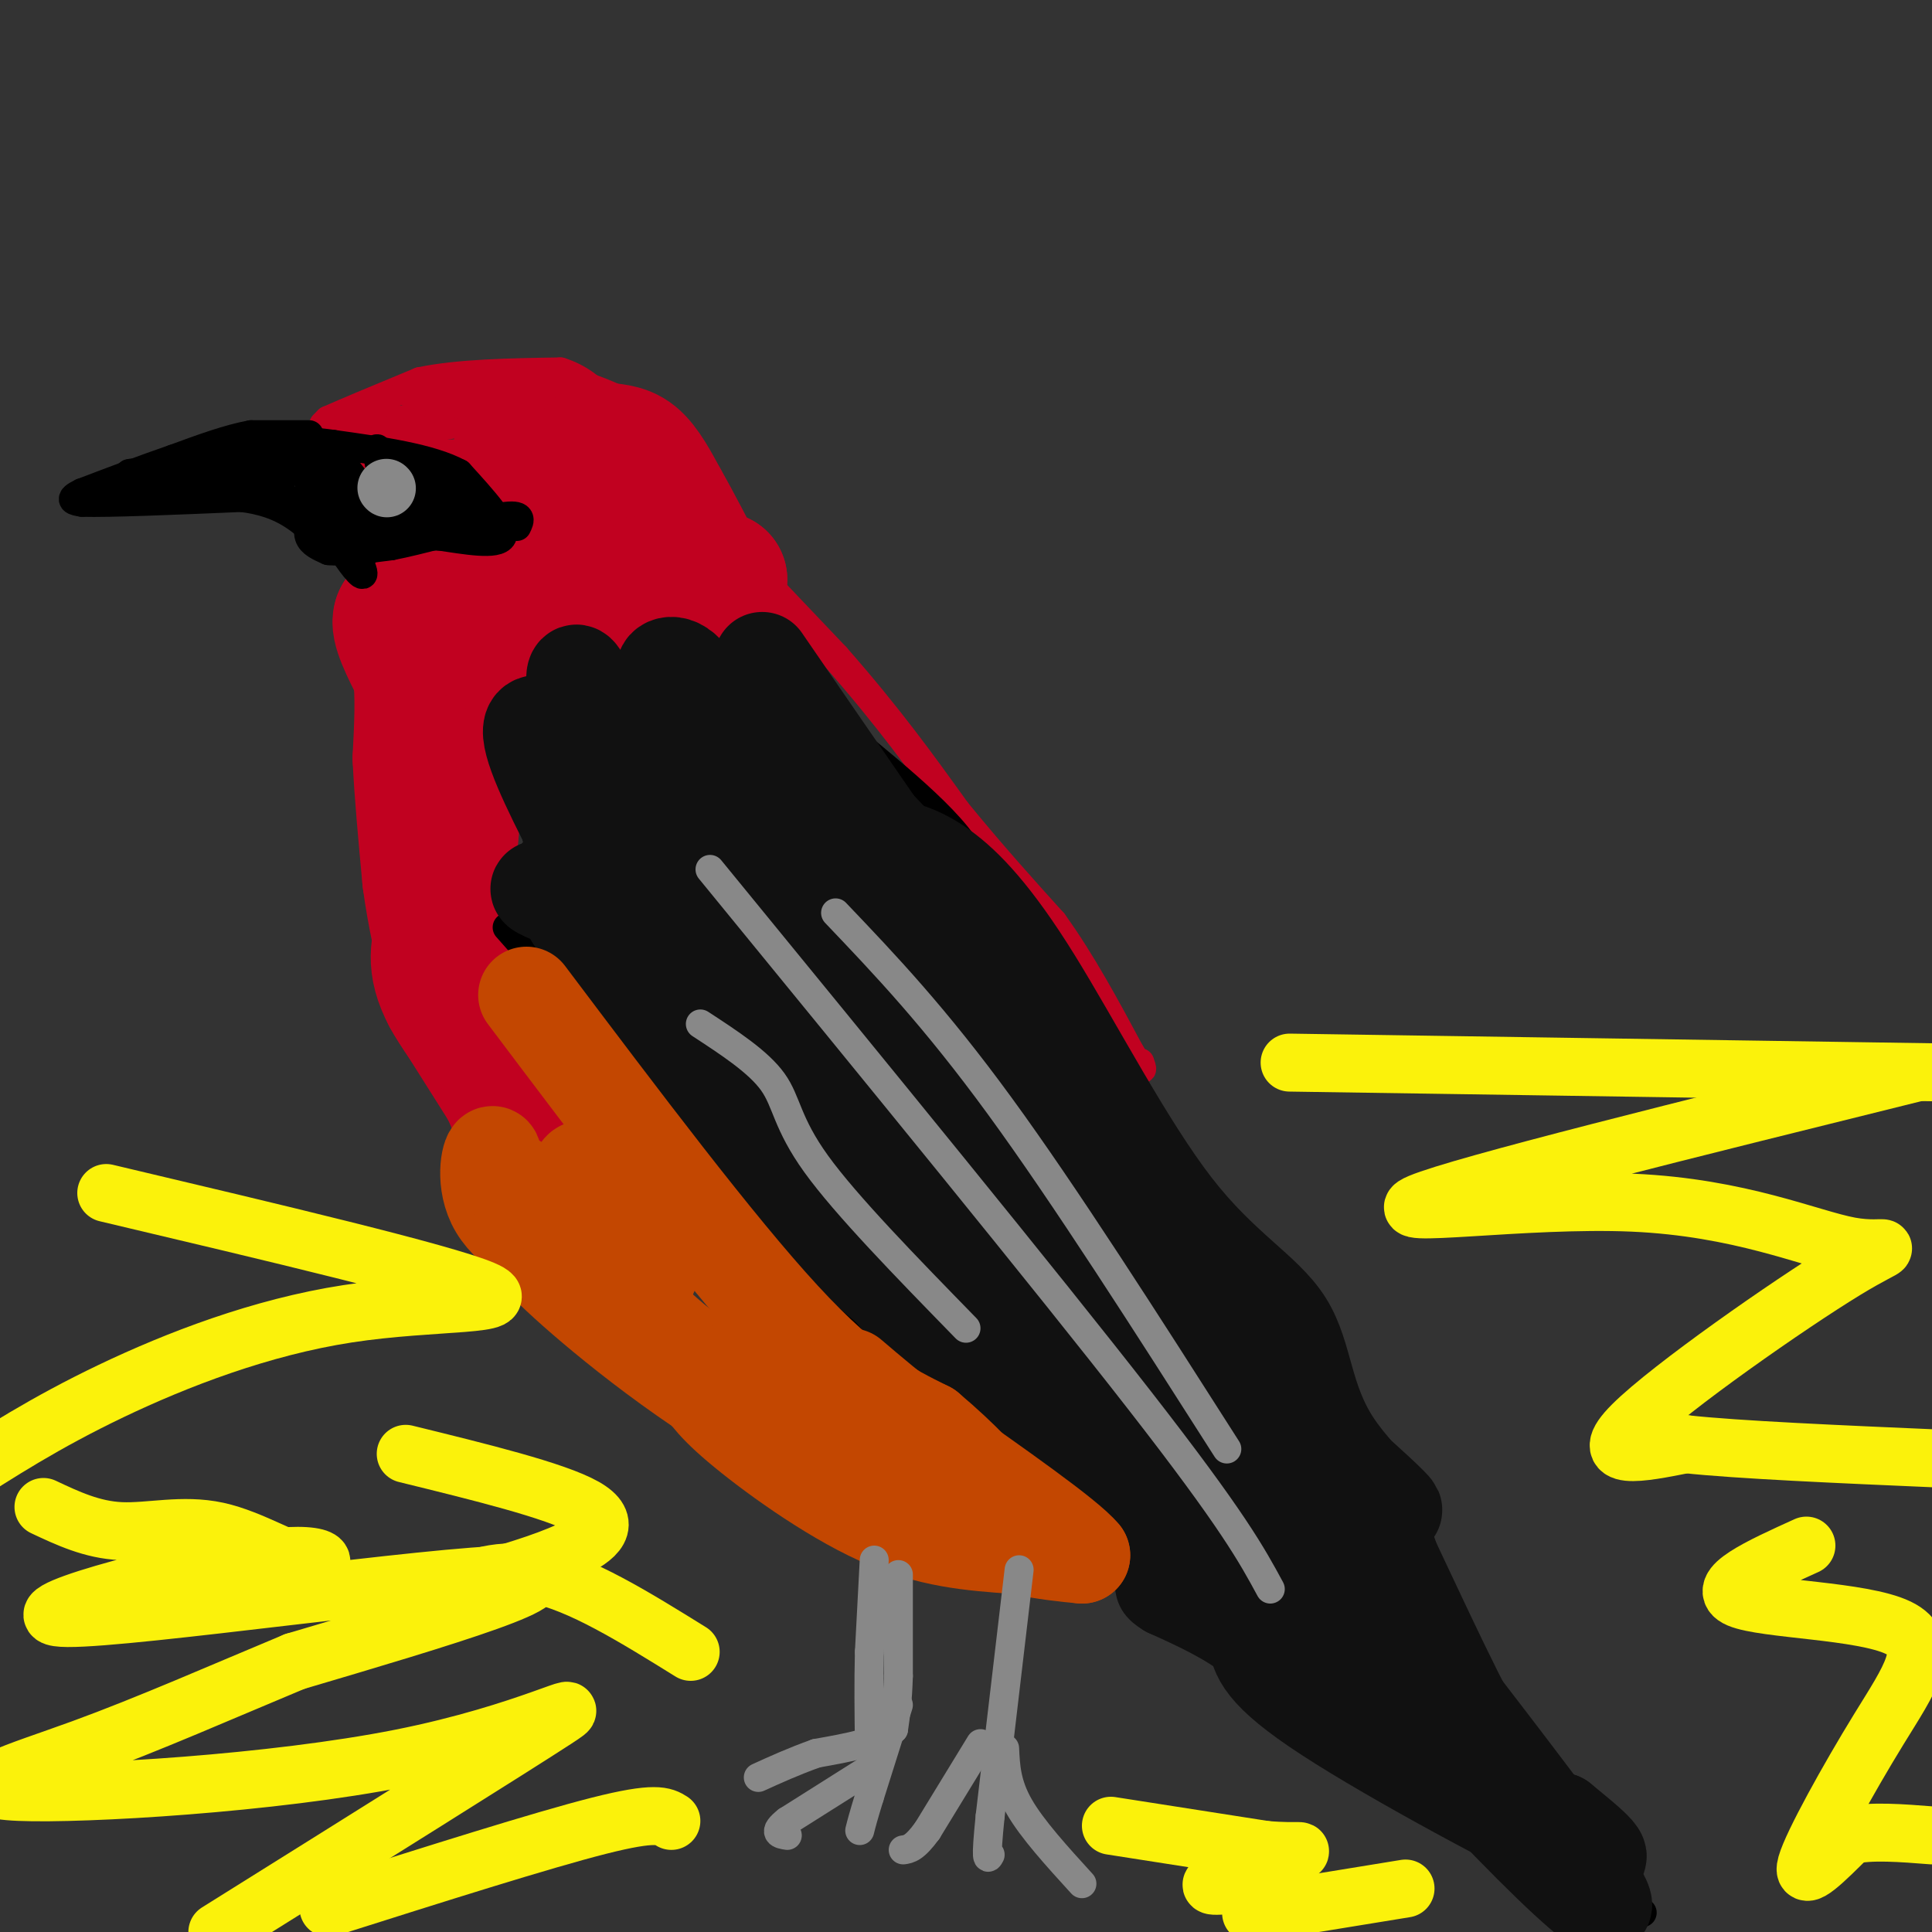 <svg viewBox='0 0 400 400' version='1.1' xmlns='http://www.w3.org/2000/svg' xmlns:xlink='http://www.w3.org/1999/xlink'><rect x="0" y="0" width="400" height="400" fill="#333333" stroke="none"/><g fill='none' stroke='#C10120' stroke-width='6' stroke-linecap='round' stroke-linejoin='round'><path d='M67,88c0.000,0.000 1.000,-1.000 1,-1'/><path d='M68,87c3.333,-1.500 11.167,-4.750 19,-8'/><path d='M87,79c8.000,-1.667 18.500,-1.833 29,-2'/><path d='M116,77c7.500,2.333 11.750,9.167 16,16'/><path d='M132,93c9.500,9.833 25.250,26.417 41,43'/><path d='M173,136c11.000,12.500 18.000,22.250 25,32'/><path d='M198,168c7.500,9.167 13.750,16.083 20,23'/><path d='M218,191c6.000,8.333 11.000,17.667 16,27'/><path d='M234,218c3.000,4.833 2.500,3.417 2,2'/><path d='M67,91c0.000,0.000 16.000,-4.000 16,-4'/><path d='M83,87c8.500,-1.333 21.750,-2.667 35,-4'/><path d='M118,83c0.667,0.333 -15.167,3.167 -31,6'/><path d='M87,89c-8.000,1.833 -12.500,3.417 -17,5'/><path d='M70,94c-2.500,0.833 -0.250,0.417 2,0'/><path d='M72,94c3.833,0.000 12.417,0.000 21,0'/><path d='M93,94c8.500,-0.333 19.250,-1.167 30,-2'/><path d='M123,92c-1.500,-2.167 -20.250,-6.583 -39,-11'/><path d='M84,81c-0.833,-1.167 16.583,1.417 34,4'/><path d='M118,85c4.667,-0.711 -0.667,-4.489 -3,-5c-2.333,-0.511 -1.667,2.244 -1,5'/><path d='M114,85c3.311,2.156 12.089,5.044 18,10c5.911,4.956 8.956,11.978 12,19'/><path d='M144,114c2.167,3.167 1.583,1.583 1,0'/></g>
<g fill='none' stroke='#C10120' stroke-width='28' stroke-linecap='round' stroke-linejoin='round'><path d='M117,100c0.000,0.000 7.000,8.000 7,8'/><path d='M124,108c2.200,2.044 4.200,3.156 3,1c-1.200,-2.156 -5.600,-7.578 -10,-13'/><path d='M117,96c-3.867,-2.822 -8.533,-3.378 -9,-4c-0.467,-0.622 3.267,-1.311 7,-2'/><path d='M115,90c2.667,0.167 5.833,1.583 9,3'/><path d='M124,93c2.689,0.511 4.911,0.289 7,2c2.089,1.711 4.044,5.356 6,9'/><path d='M137,104c2.500,4.333 5.750,10.667 9,17'/><path d='M146,121c1.500,3.167 0.750,2.583 0,2'/><path d='M146,123c-0.267,-0.489 -0.933,-2.711 -5,-3c-4.067,-0.289 -11.533,1.356 -19,3'/><path d='M122,123c-6.000,1.000 -11.500,2.000 -17,3'/><path d='M105,126c-5.167,0.833 -9.583,1.417 -14,2'/><path d='M91,128c-2.500,0.500 -1.750,0.750 -1,1'/><path d='M90,129c-0.167,0.333 -0.083,0.667 0,1'/><path d='M93,206c0.000,0.000 12.000,19.000 12,19'/><path d='M105,225c2.667,5.333 3.333,9.167 4,13'/><path d='M109,238c1.274,0.893 2.458,-3.375 -1,-10c-3.458,-6.625 -11.560,-15.607 -15,-22c-3.440,-6.393 -2.220,-10.196 -1,-14'/><path d='M92,192c0.333,-8.500 1.667,-22.750 3,-37'/><path d='M95,155c0.667,-8.167 0.833,-10.083 1,-12'/><path d='M96,143c4.333,-4.500 14.667,-9.750 25,-15'/><path d='M121,128c6.911,-4.111 11.689,-6.889 16,-8c4.311,-1.111 8.156,-0.556 12,0'/><path d='M149,120c-0.500,0.667 -7.750,2.333 -15,4'/><path d='M134,124c-4.378,1.956 -7.822,4.844 -13,6c-5.178,1.156 -12.089,0.578 -19,0'/><path d='M102,130c-4.833,0.000 -7.417,0.000 -10,0'/><path d='M92,130c-3.167,-0.333 -6.083,-1.167 -9,-2'/><path d='M83,128c-0.833,1.500 1.583,6.250 4,11'/><path d='M87,139c0.667,4.833 0.333,11.417 0,18'/><path d='M87,157c0.333,7.167 1.167,16.083 2,25'/><path d='M89,182c1.000,7.500 2.500,13.750 4,20'/><path d='M93,202c1.500,5.167 3.250,8.083 5,11'/></g>
<g fill='none' stroke='#000000' stroke-width='6' stroke-linecap='round' stroke-linejoin='round'><path d='M64,90c0.000,0.000 -12.000,0.000 -12,0'/><path d='M52,90c-4.667,0.833 -10.333,2.917 -16,5'/><path d='M36,95c-5.833,2.000 -12.417,4.500 -19,7'/><path d='M17,102c-3.167,1.500 -1.583,1.750 0,2'/><path d='M17,104c5.500,0.167 19.250,-0.417 33,-1'/><path d='M50,103c8.000,1.000 11.500,4.000 15,7'/><path d='M65,110c2.000,-1.833 -0.500,-9.917 -3,-18'/><path d='M62,92c-5.000,-2.167 -16.000,1.417 -27,5'/><path d='M35,97c-0.500,1.000 11.750,1.000 24,1'/><path d='M59,98c3.167,-0.333 -0.917,-1.667 -5,-3'/><path d='M54,95c0.333,1.333 3.667,6.167 7,11'/><path d='M61,106c-1.667,0.200 -9.333,-4.800 -16,-7c-6.667,-2.200 -12.333,-1.600 -18,-1'/><path d='M27,98c-1.667,0.167 3.167,1.083 8,2'/><path d='M86,99c0.000,0.000 -1.000,5.000 -1,5'/><path d='M85,104c0.333,2.111 1.667,4.889 3,6c1.333,1.111 2.667,0.556 4,0'/><path d='M92,110c1.911,-1.378 4.689,-4.822 4,-7c-0.689,-2.178 -4.844,-3.089 -9,-4'/><path d='M87,99c-1.500,0.667 -0.750,4.333 0,8'/><path d='M87,107c1.071,0.738 3.750,-1.417 5,-3c1.250,-1.583 1.071,-2.595 0,-3c-1.071,-0.405 -3.036,-0.202 -5,0'/><path d='M87,101c-0.333,1.333 1.333,4.667 2,5c0.667,0.333 0.333,-2.333 0,-5'/><path d='M64,101c0.000,0.000 7.000,13.000 7,13'/><path d='M71,114c2.378,3.711 4.822,6.489 4,4c-0.822,-2.489 -4.911,-10.244 -9,-18'/><path d='M66,100c-0.024,0.119 4.417,9.417 7,13c2.583,3.583 3.310,1.452 2,-3c-1.310,-4.452 -4.655,-11.226 -8,-18'/><path d='M67,92c0.833,-0.333 6.917,7.833 13,16'/><path d='M80,108c1.267,-1.644 -2.067,-13.756 -2,-15c0.067,-1.244 3.533,8.378 7,18'/><path d='M85,111c2.111,0.844 3.889,-6.044 4,-10c0.111,-3.956 -1.444,-4.978 -3,-6'/><path d='M86,95c2.467,0.933 10.133,6.267 13,9c2.867,2.733 0.933,2.867 -1,3'/><path d='M98,107c-4.911,1.089 -16.689,2.311 -19,3c-2.311,0.689 4.844,0.844 12,1'/><path d='M91,111c5.156,0.733 12.044,2.067 13,0c0.956,-2.067 -4.022,-7.533 -9,-13'/><path d='M95,98c-5.833,-3.167 -15.917,-4.583 -26,-6'/><path d='M69,92c-7.733,-1.111 -14.067,-0.889 -15,0c-0.933,0.889 3.533,2.444 8,4'/><path d='M62,96c3.778,2.844 9.222,7.956 11,11c1.778,3.044 -0.111,4.022 -2,5'/><path d='M71,112c-1.274,-0.274 -3.458,-3.458 -5,-4c-1.542,-0.542 -2.440,1.560 -2,3c0.440,1.440 2.220,2.220 4,3'/><path d='M68,114c2.833,0.333 7.917,-0.333 13,-1'/><path d='M81,113c6.000,-1.167 14.500,-3.583 23,-6'/><path d='M104,107c4.333,-0.667 3.667,0.667 3,2'/><path d='M105,192c32.289,36.533 64.578,73.067 93,101c28.422,27.933 52.978,47.267 76,63c23.022,15.733 44.511,27.867 66,40'/><path d='M115,184c27.417,36.333 54.833,72.667 78,98c23.167,25.333 42.083,39.667 61,54'/><path d='M150,206c18.022,24.400 36.044,48.800 52,66c15.956,17.200 29.844,27.200 40,34c10.156,6.800 16.578,10.400 23,14'/><path d='M131,149c5.956,4.289 11.911,8.578 19,18c7.089,9.422 15.311,23.978 35,45c19.689,21.022 50.844,48.511 82,76'/><path d='M136,164c3.917,8.333 7.833,16.667 24,37c16.167,20.333 44.583,52.667 57,69c12.417,16.333 8.833,16.667 13,22c4.167,5.333 16.083,15.667 28,26'/><path d='M162,158c7.825,10.989 15.649,21.978 26,32c10.351,10.022 23.228,19.078 29,25c5.772,5.922 4.439,8.710 11,16c6.561,7.290 21.018,19.083 28,27c6.982,7.917 6.491,11.959 6,16'/><path d='M164,138c-1.026,1.348 -2.051,2.695 5,9c7.051,6.305 22.179,17.566 29,26c6.821,8.434 5.337,14.040 11,25c5.663,10.960 18.475,27.274 29,44c10.525,16.726 18.762,33.863 27,51'/><path d='M265,293c4.500,8.500 2.250,4.250 0,0'/><path d='M118,153c3.644,2.156 7.289,4.311 10,9c2.711,4.689 4.489,11.911 12,22c7.511,10.089 20.756,23.044 34,36'/><path d='M128,158c0.000,0.000 19.000,24.000 19,24'/></g>
<g fill='none' stroke='#111111' stroke-width='20' stroke-linecap='round' stroke-linejoin='round'><path d='M118,172c5.655,3.580 11.309,7.161 11,8c-0.309,0.839 -6.583,-1.062 15,23c21.583,24.062 71.022,74.089 82,86c10.978,11.911 -16.506,-14.293 -28,-29c-11.494,-14.707 -6.998,-17.916 -10,-24c-3.002,-6.084 -13.501,-15.042 -24,-24'/><path d='M164,212c-3.538,-5.387 -0.382,-6.854 -3,-9c-2.618,-2.146 -11.010,-4.969 5,14c16.010,18.969 56.421,59.731 67,72c10.579,12.269 -8.674,-3.956 -19,-16c-10.326,-12.044 -11.727,-19.909 -16,-24c-4.273,-4.091 -11.420,-4.409 -18,-11c-6.580,-6.591 -12.594,-19.455 -18,-26c-5.406,-6.545 -10.203,-6.773 -15,-7'/><path d='M147,205c-3.844,-2.956 -5.956,-6.844 -10,-9c-4.044,-2.156 -10.022,-2.578 -16,-3'/><path d='M121,193c-4.381,-4.774 -7.333,-15.208 -5,-10c2.333,5.208 9.952,26.060 33,51c23.048,24.940 61.524,53.970 100,83'/><path d='M249,317c18.133,14.200 13.467,8.200 13,8c-0.467,-0.200 3.267,5.400 7,11'/><path d='M269,336c6.789,8.879 20.263,25.576 25,29c4.737,3.424 0.737,-6.424 -5,-14c-5.737,-7.576 -13.211,-12.879 -18,-18c-4.789,-5.121 -6.895,-10.061 -9,-15'/><path d='M262,318c-10.839,-15.925 -33.438,-48.237 -35,-49c-1.562,-0.763 17.911,30.022 45,63c27.089,32.978 61.793,68.148 60,62c-1.793,-6.148 -40.084,-53.614 -60,-81c-19.916,-27.386 -21.458,-34.693 -23,-42'/><path d='M249,271c-6.934,-13.322 -12.771,-25.628 -19,-30c-6.229,-4.372 -12.852,-0.809 0,15c12.852,15.809 45.177,43.865 55,53c9.823,9.135 -2.857,-0.651 -9,-10c-6.143,-9.349 -5.748,-18.262 -10,-25c-4.252,-6.738 -13.150,-11.301 -23,-24c-9.850,-12.699 -20.652,-33.534 -29,-47c-8.348,-13.466 -14.242,-19.562 -19,-23c-4.758,-3.438 -8.379,-4.219 -12,-5'/><path d='M183,175c8.896,18.968 37.135,68.889 44,82c6.865,13.111 -7.644,-10.589 -14,-26c-6.356,-15.411 -4.557,-22.534 -11,-34c-6.443,-11.466 -21.126,-27.276 -27,-32c-5.874,-4.724 -2.937,1.638 0,8'/><path d='M175,173c-3.035,-1.199 -10.623,-8.195 4,14c14.623,22.195 51.457,73.581 67,93c15.543,19.419 9.797,6.870 0,-4c-9.797,-10.870 -23.643,-20.063 -29,-27c-5.357,-6.937 -2.226,-11.618 -10,-23c-7.774,-11.382 -26.455,-29.463 -34,-39c-7.545,-9.537 -3.954,-10.529 -4,-12c-0.046,-1.471 -3.727,-3.420 -7,-4c-3.273,-0.580 -6.136,0.210 -9,1'/><path d='M153,172c-1.076,-0.562 0.733,-2.468 -6,-9c-6.733,-6.532 -22.009,-17.689 -24,-18c-1.991,-0.311 9.301,10.226 16,20c6.699,9.774 8.804,18.785 10,21c1.196,2.215 1.485,-2.367 0,-6c-1.485,-3.633 -4.742,-6.316 -8,-9'/><path d='M141,171c-6.905,-6.595 -20.167,-18.583 -21,-13c-0.833,5.583 10.762,28.738 13,29c2.238,0.262 -4.881,-22.369 -12,-45'/><path d='M121,142c-2.552,-6.468 -2.932,-0.139 0,7c2.932,7.139 9.175,15.087 16,25c6.825,9.913 14.231,21.791 16,16c1.769,-5.791 -2.101,-29.251 -6,-41c-3.899,-11.749 -7.828,-11.785 -9,-11c-1.172,0.785 0.414,2.393 2,4'/><path d='M140,142c4.062,8.195 13.218,26.682 19,35c5.782,8.318 8.189,6.467 7,0c-1.189,-6.467 -5.974,-17.549 -7,-22c-1.026,-4.451 1.707,-2.272 4,1c2.293,3.272 4.147,7.636 6,12'/><path d='M169,168c2.524,1.667 5.833,-0.167 2,-9c-3.833,-8.833 -14.810,-24.667 -13,-22c1.810,2.667 16.405,23.833 31,45'/><path d='M189,182c-1.061,3.147 -19.212,-11.486 -23,-9c-3.788,2.486 6.788,22.093 16,36c9.212,13.907 17.061,22.116 19,24c1.939,1.884 -2.030,-2.558 -6,-7'/><path d='M195,226c-13.738,-13.810 -45.083,-44.833 -63,-61c-17.917,-16.167 -22.405,-17.476 -22,-13c0.405,4.476 5.702,14.738 11,25'/><path d='M121,177c3.167,6.060 5.583,8.708 3,9c-2.583,0.292 -10.167,-1.774 -12,-2c-1.833,-0.226 2.083,1.387 6,3'/><path d='M118,187c4.855,5.536 13.992,17.878 25,27c11.008,9.122 23.887,15.026 30,18c6.113,2.974 5.460,3.018 7,1c1.540,-2.018 5.272,-6.099 7,-8c1.728,-1.901 1.453,-1.623 5,0c3.547,1.623 10.917,4.591 18,9c7.083,4.409 13.881,10.260 21,18c7.119,7.740 14.560,17.370 22,27'/><path d='M253,279c8.533,8.911 18.867,17.689 25,25c6.133,7.311 8.067,13.156 10,19'/><path d='M288,323c5.600,11.756 14.600,31.644 21,42c6.400,10.356 10.200,11.178 14,12'/><path d='M323,377c5.702,4.690 12.958,10.417 3,6c-9.958,-4.417 -37.131,-18.976 -51,-28c-13.869,-9.024 -14.435,-12.512 -15,-16'/><path d='M260,339c-5.500,-4.333 -11.750,-7.167 -18,-10'/><path d='M242,329c-2.667,-1.667 -0.333,-0.833 2,0'/><path d='M239,320c-4.696,-6.851 -9.393,-13.702 -15,-18c-5.607,-4.298 -12.125,-6.042 -16,-10c-3.875,-3.958 -5.107,-10.131 -8,-14c-2.893,-3.869 -7.446,-5.435 -12,-7'/><path d='M188,271c-10.833,-12.500 -31.917,-40.250 -53,-68'/></g>
<g fill='none' stroke='#C34701' stroke-width='20' stroke-linecap='round' stroke-linejoin='round'><path d='M109,206c19.583,26.000 39.167,52.000 53,67c13.833,15.000 21.917,19.000 30,23'/><path d='M192,296c7.500,6.333 11.250,10.667 15,15'/><path d='M207,311c-4.571,1.357 -23.500,-2.750 -42,-12c-18.500,-9.250 -36.571,-23.643 -46,-32c-9.429,-8.357 -10.214,-10.679 -11,-13'/><path d='M108,254c-2.815,-2.404 -4.352,-1.912 -5,-5c-0.648,-3.088 -0.405,-9.754 -1,-10c-0.595,-0.246 -2.027,5.930 1,11c3.027,5.070 10.514,9.035 18,13'/><path d='M121,263c9.955,8.158 25.844,22.053 32,26c6.156,3.947 2.581,-2.053 0,-4c-2.581,-1.947 -4.166,0.158 -12,-6c-7.834,-6.158 -21.917,-20.579 -36,-35'/><path d='M105,244c-0.095,-1.226 17.667,13.208 25,18c7.333,4.792 4.238,-0.060 1,-5c-3.238,-4.940 -6.619,-9.970 -10,-15'/><path d='M121,242c-1.904,-0.560 -1.665,5.541 1,11c2.665,5.459 7.756,10.278 8,12c0.244,1.722 -4.359,0.349 -3,3c1.359,2.651 8.679,9.325 16,16'/><path d='M143,284c3.345,3.905 3.708,5.667 10,11c6.292,5.333 18.512,14.238 29,19c10.488,4.762 19.244,5.381 28,6'/><path d='M210,320c7.000,1.333 10.500,1.667 14,2'/><path d='M224,322c-3.000,-3.667 -17.500,-13.833 -32,-24'/><path d='M192,298c-8.000,-6.167 -12.000,-9.583 -16,-13'/></g>
<g fill='none' stroke='#888888' stroke-width='12' stroke-linecap='round' stroke-linejoin='round'><path d='M80,101c0.000,0.000 0.100,0.100 0.1,0.1'/></g>
<g fill='none' stroke='#888888' stroke-width='6' stroke-linecap='round' stroke-linejoin='round'><path d='M147,180c34.833,42.583 69.667,85.167 89,110c19.333,24.833 23.167,31.917 27,39'/><path d='M173,189c10.250,10.750 20.500,21.500 34,40c13.500,18.500 30.250,44.750 47,71'/><path d='M145,212c6.022,3.933 12.044,7.867 15,12c2.956,4.133 2.844,8.467 9,17c6.156,8.533 18.578,21.267 31,34'/><path d='M181,323c0.000,0.000 -1.000,19.000 -1,19'/><path d='M180,342c-0.167,6.333 -0.083,12.667 0,19'/><path d='M186,326c0.000,0.000 0.000,21.000 0,21'/><path d='M186,347c-0.167,5.333 -0.583,8.167 -1,11'/><path d='M185,358c-2.833,2.667 -9.417,3.833 -16,5'/><path d='M169,363c-4.667,1.667 -8.333,3.333 -12,5'/><path d='M186,353c0.000,0.000 -6.000,19.000 -6,19'/><path d='M180,372c-1.333,4.333 -1.667,5.667 -2,7'/><path d='M182,365c0.000,0.000 -19.000,12.000 -19,12'/><path d='M163,377c-3.167,2.500 -1.583,2.750 0,3'/><path d='M211,325c0.000,0.000 -6.000,51.000 -6,51'/><path d='M205,376c-1.000,9.833 -0.500,8.917 0,8'/><path d='M203,361c0.000,0.000 -11.000,18.000 -11,18'/><path d='M192,379c-2.667,3.667 -3.833,3.833 -5,4'/><path d='M208,362c0.167,3.667 0.333,7.333 3,12c2.667,4.667 7.833,10.333 13,16'/></g>
<g fill='none' stroke='#FBF20B' stroke-width='12' stroke-linecap='round' stroke-linejoin='round'><path d='M22,247c34.869,8.250 69.738,16.500 78,20c8.262,3.500 -10.083,2.250 -28,5c-17.917,2.750 -35.405,9.500 -49,16c-13.595,6.500 -23.298,12.750 -33,19'/><path d='M9,312c5.031,2.367 10.062,4.734 16,5c5.938,0.266 12.783,-1.570 20,0c7.217,1.570 14.807,6.545 19,7c4.193,0.455 4.990,-3.610 -12,-1c-16.990,2.610 -51.767,11.895 -38,12c13.767,0.105 76.076,-8.970 92,-9c15.924,-0.030 -14.538,8.985 -45,18'/><path d='M61,344c-15.052,6.274 -30.182,12.957 -44,18c-13.818,5.043 -26.322,8.444 -13,9c13.322,0.556 52.471,-1.735 79,-7c26.529,-5.265 40.437,-13.504 32,-8c-8.437,5.504 -39.218,24.752 -70,44'/><path d='M68,395c22.083,-7.000 44.167,-14.000 56,-17c11.833,-3.000 13.417,-2.000 15,-1'/><path d='M267,220c0.000,0.000 133.000,2.000 133,2'/><path d='M397,222c-47.241,11.711 -94.482,23.421 -103,27c-8.518,3.579 21.687,-0.975 44,0c22.313,0.975 36.733,7.478 45,9c8.267,1.522 10.379,-1.936 -1,5c-11.379,6.936 -36.251,24.268 -44,32c-7.749,7.732 1.626,5.866 11,4'/><path d='M349,299c10.667,1.167 31.833,2.083 53,3'/><path d='M374,320c-9.641,4.373 -19.282,8.746 -14,11c5.282,2.254 25.488,2.388 33,6c7.512,3.612 2.330,10.703 -4,21c-6.330,10.297 -13.809,23.799 -15,28c-1.191,4.201 3.904,-0.900 9,-6'/><path d='M383,380c4.333,-1.000 10.667,-0.500 17,0'/><path d='M230,378c0.000,0.000 32.000,5.000 32,5'/><path d='M262,383c7.199,0.624 9.198,-0.317 5,1c-4.198,1.317 -14.592,4.893 -16,6c-1.408,1.107 6.169,-0.255 10,0c3.831,0.255 3.915,2.128 4,4'/><path d='M265,394c-1.867,1.289 -8.533,2.511 -5,2c3.533,-0.511 17.267,-2.756 31,-5'/><path d='M84,301c15.489,3.800 30.978,7.600 37,11c6.022,3.400 2.578,6.400 -3,9c-5.578,2.600 -13.289,4.800 -21,7'/><path d='M97,328c-1.578,-0.067 4.978,-3.733 14,-2c9.022,1.733 20.511,8.867 32,16'/></g>
</svg>